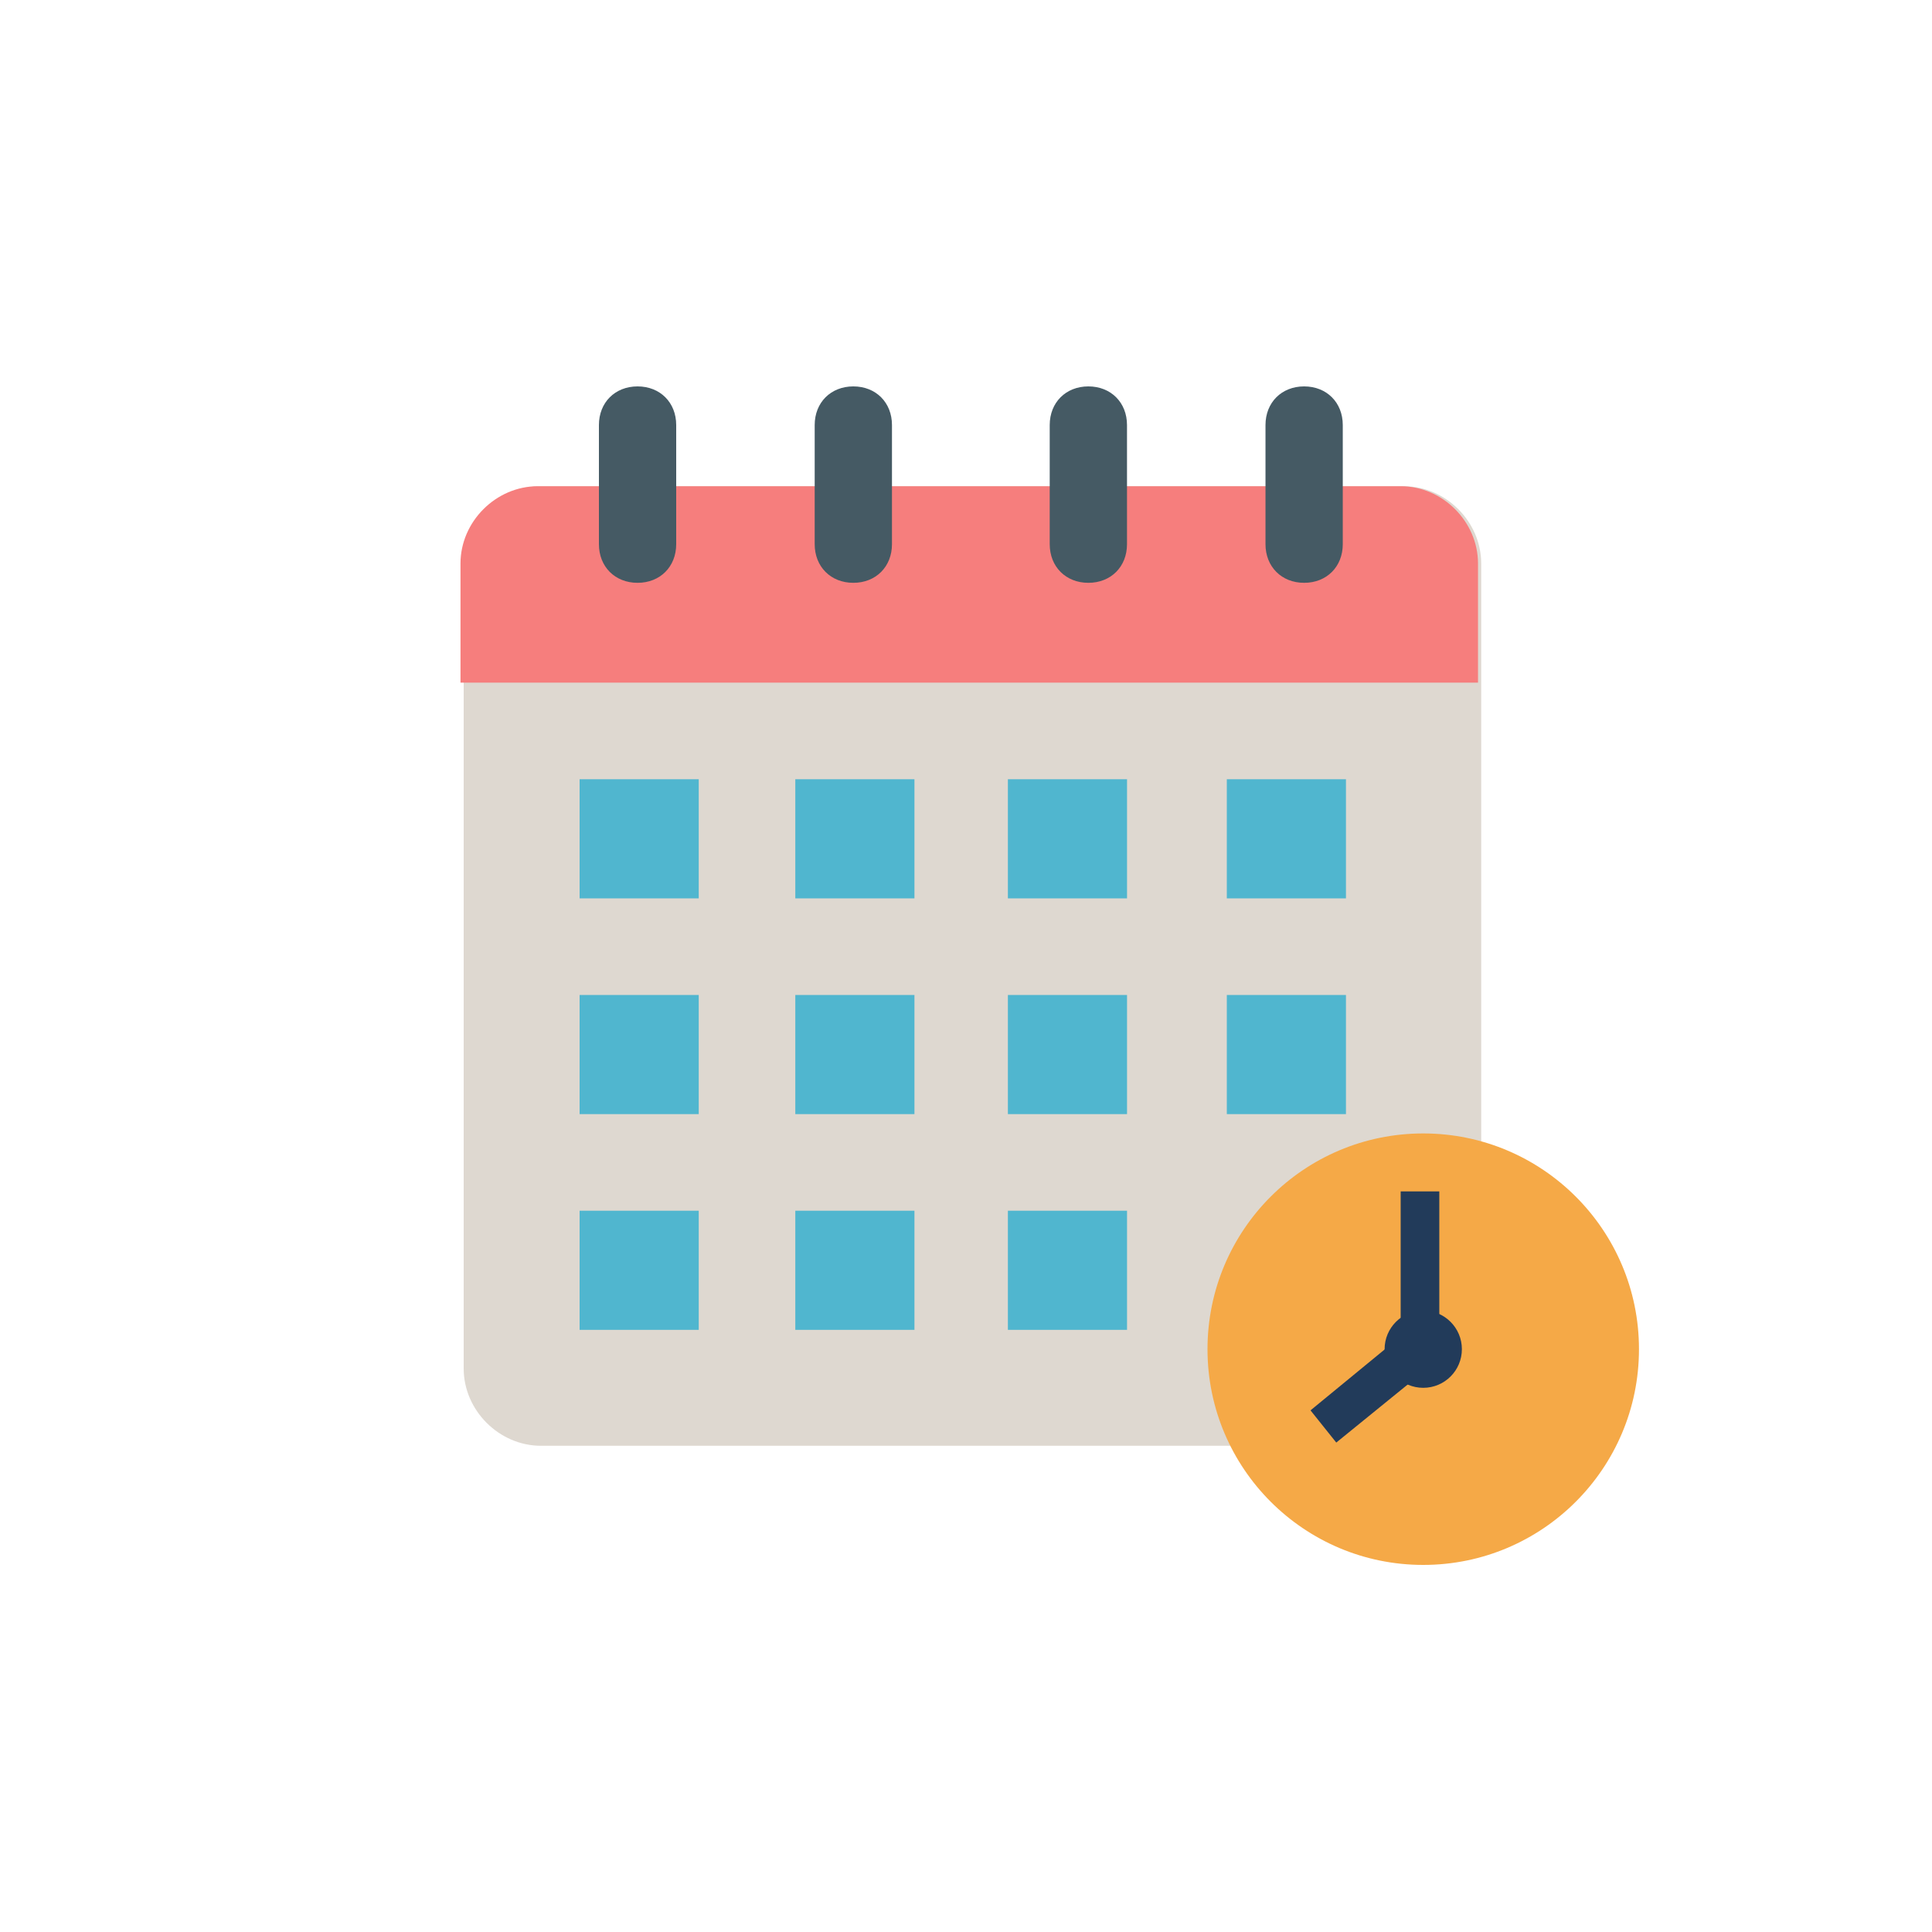 <svg width="60" height="60" viewBox="0 0 60 60" fill="none" xmlns="http://www.w3.org/2000/svg">
<path d="M43.6 15.1C44.9 15.1 46 16.2 46 17.5V42.5C46 43.8 44.9 44.9 43.6 44.9H16.8C15.5 44.9 14.4 43.8 14.4 42.5V17.5C14.4 16.2 15.5 15.1 16.8 15.1H43.6Z" fill="#DED8D0"/>
<path d="M44.2 48.6C47.9 48.6 50.9 45.6 50.9 41.9C50.9 38.2 47.9 35.2 44.2 35.2C40.5 35.2 37.5 38.2 37.5 41.9C37.5 45.6 40.5 48.6 44.2 48.6Z" fill="#F5A947"/>
<path d="M46.001 21.2H14.301V17.5C14.301 16.2 15.401 15.1 16.701 15.1H43.501C44.801 15.1 45.901 16.2 45.901 17.5V21.2H46.001Z" fill="#F67E7D"/>
<path d="M19.8 18.1C19.1 18.1 18.6 17.6 18.6 16.9V13.2C18.6 12.5 19.1 12 19.8 12C20.5 12 21 12.5 21 13.2V16.9C21 17.6 20.5 18.1 19.8 18.1Z" fill="#455A64"/>
<path d="M26.501 18.1C25.801 18.1 25.301 17.6 25.301 16.9V13.2C25.301 12.5 25.801 12 26.501 12C27.201 12 27.701 12.5 27.701 13.2V16.9C27.701 17.6 27.201 18.1 26.501 18.1Z" fill="#455A64"/>
<path d="M33.8 18.1C33.1 18.1 32.6 17.6 32.6 16.9V13.2C32.6 12.5 33.1 12 33.8 12C34.5 12 35 12.5 35 13.2V16.9C35 17.6 34.5 18.1 33.8 18.1Z" fill="#455A64"/>
<path d="M40.501 18.1C39.801 18.1 39.301 17.6 39.301 16.9V13.2C39.301 12.5 39.801 12 40.501 12C41.201 12 41.701 12.5 41.701 13.2V16.9C41.701 17.6 41.201 18.1 40.501 18.1Z" fill="#455A64"/>
<path d="M18 24.2H21.7V27.9H18V24.2Z" fill="#50B6CF"/>
<path d="M24.699 24.2H28.399V27.9H24.699V24.2Z" fill="#50B6CF"/>
<path d="M31.401 24.2H35.001V27.9H31.301V24.2H31.401Z" fill="#50B6CF"/>
<path d="M38.1 24.2H41.8V27.9H38.1V24.2Z" fill="#50B6CF"/>
<path d="M18 30.9H21.7V34.6H18V30.9Z" fill="#50B6CF"/>
<path d="M24.699 30.9H28.399V34.6H24.699V30.9Z" fill="#50B6CF"/>
<path d="M31.401 30.9H35.001V34.6H31.301V30.9H31.401Z" fill="#50B6CF"/>
<path d="M38.1 30.9H41.8V34.6H38.1V30.9Z" fill="#50B6CF"/>
<path d="M18 37.6H21.7V41.3H18V37.6Z" fill="#50B6CF"/>
<path d="M24.699 37.6H28.399V41.3H24.699V37.6Z" fill="#50B6CF"/>
<path d="M31.401 37.6H35.001V41.3H31.301V37.6H31.401Z" fill="#50B6CF"/>
<path d="M41.499 44.8L40.699 43.8L43.499 41.5V37H44.699V42.2L41.499 44.8Z" fill="#223B5A"/>
<path d="M44.2 43.1C44.863 43.1 45.4 42.563 45.4 41.9C45.4 41.237 44.863 40.7 44.2 40.7C43.537 40.7 43 41.237 43 41.9C43 42.563 43.537 43.1 44.2 43.1Z" fill="#223B5A"/>
</svg>
